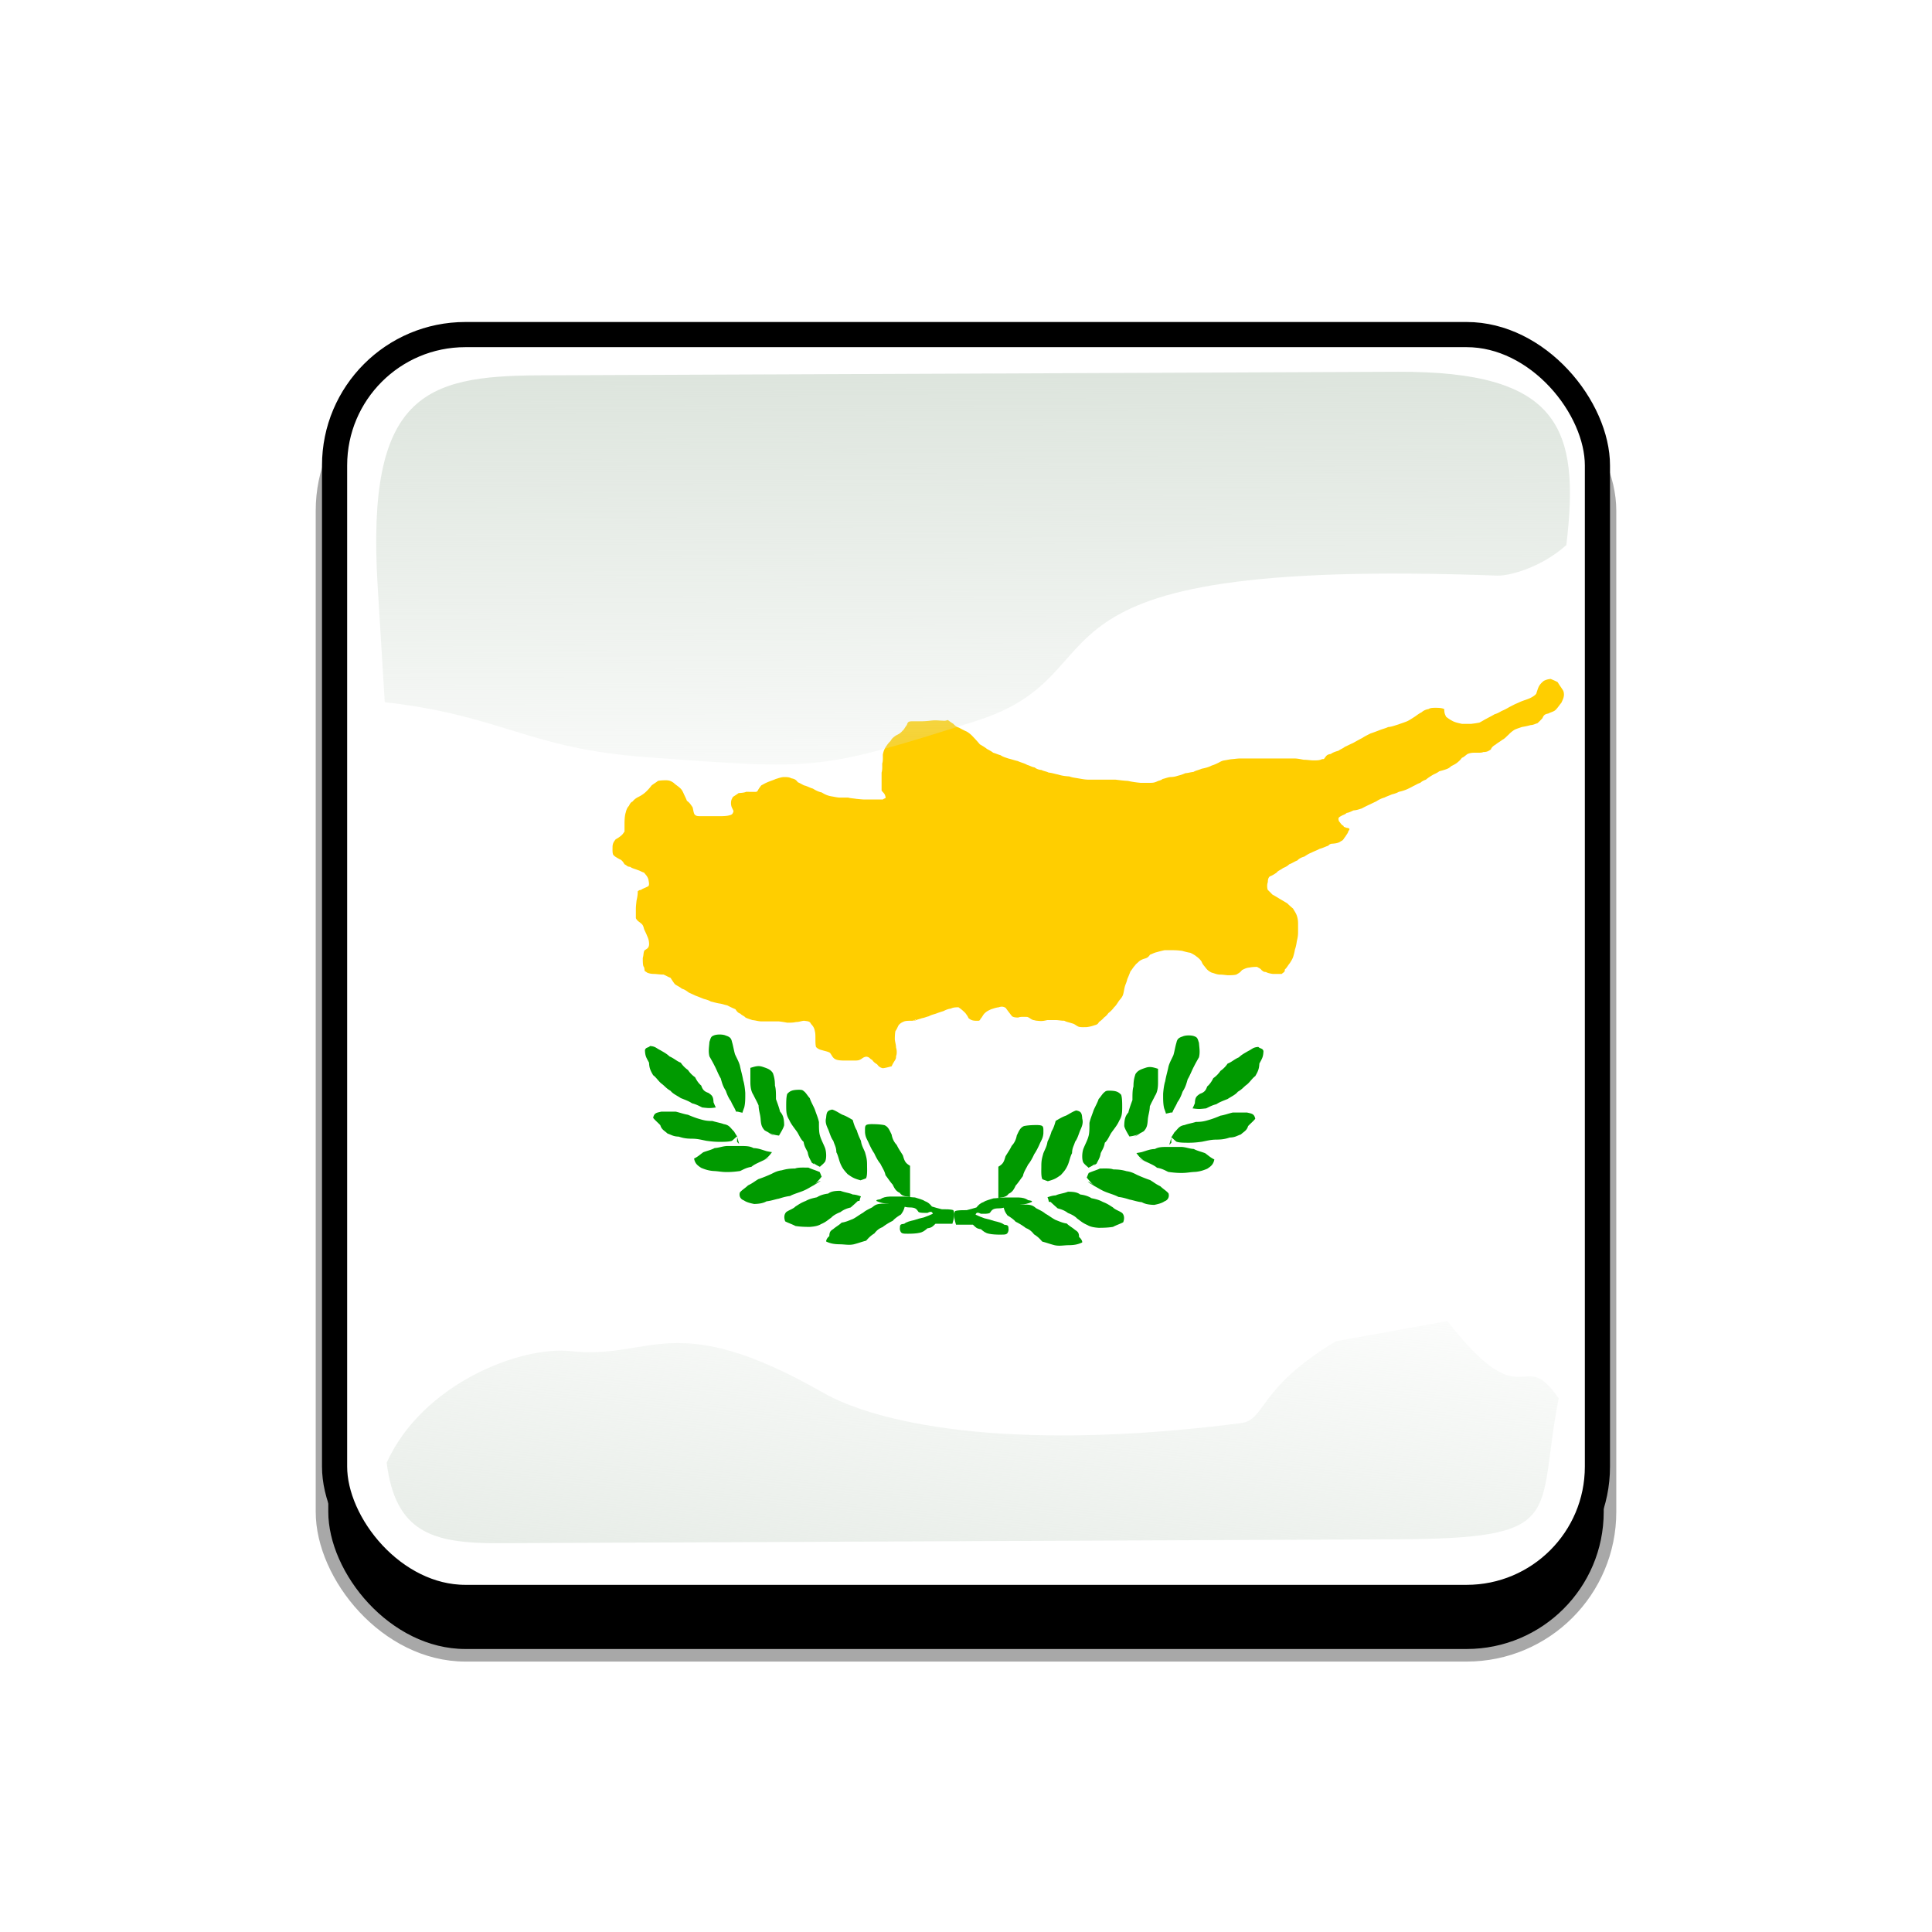<svg xmlns="http://www.w3.org/2000/svg" xmlns:xlink="http://www.w3.org/1999/xlink" viewBox="0 0 768 768"><defs><linearGradient id="a"><stop offset="0" stop-color="#dbe3db"/><stop offset="1" stop-color="#dbe3db" stop-opacity="0"/></linearGradient><linearGradient id="e" y2="523.41" xlink:href="#a" gradientUnits="userSpaceOnUse" x2="358.08" gradientTransform="matrix(1.157 0 0 1.317 -91.204 -253.99)" y1="705.76" x1="342.19"/><linearGradient id="d" y2="360.92" xlink:href="#a" gradientUnits="userSpaceOnUse" x2="405.75" gradientTransform="matrix(.953 0 0 .866 11.575 -4.502)" y1="118.06" x1="405.26"/><clipPath id="c" clipPathUnits="userSpaceOnUse"><rect ry="57" height="511" width="511" y=".5" x=".5" fill-opacity=".67"/></clipPath><clipPath id="f" clipPathUnits="userSpaceOnUse"><rect ry="57" height="512" width="512" stroke="#00fa00" stroke-width="20" fill="none"/></clipPath><filter id="g"><feGaussianBlur stdDeviation="5.12"/></filter><filter id="b"><feGaussianBlur stdDeviation="17.92"/></filter></defs>&gt;<rect ry="57" height="512" width="512" y="56" x="38" filter="url(#b)" stroke="#a8a8a8" stroke-width="5" transform="translate(90 90)"/><g clip-path="url(#c)" transform="translate(128 128)"><rect ry="57" height="512" width="512" fill="#00f"/><path fill="#fff" d="M-2.086 2.086h512v512h-512z"/><path fill-rule="evenodd" fill="gray" d="M255.141 238.08l1.378-1.816-.716-2.162 2.153.748 1.833-1.35-.046 2.276 1.848 1.332-2.176.657-.693 2.17-1.3-1.87z"/><path d="M128.27 257.88h.25c-.668 0-.317-.05.752.765.873.355 1.642.51 3.005.51 1.195.087 2.23.255 3.507.255 1.175.504 1.844.965 2.755 1.274.402.62 1.278 2.007 1.753 2.55.882.66 1.947 1.063 2.755 1.784 1.008.28 1.65.716 2.755 1.53.833.4 1.62.731 2.755 1.274 1.09.383 2.282.897 3.256 1.275.858.205 2.006.556 2.755 1.02 1.065.234 1.958.537 3.257.764 1.326.16 1.995.517 3.255.765 1.132.583 2.014 1.018 3.257 1.53.504.754.937 1.433 2.003 1.783.548.676 1.456.855 2.004 1.53.807.389 1.695.647 2.755 1.02 1.277.093 2.198.462 3.506.51h7.014c1.118.135 2.37.313 3.255.51 1.226 0 2.421.02 3.507-.255 1.402-.017 2.055-.416 3.256-.51 1.34.216 2.249.097 2.755 1.275.83.844 1.335 1.672 1.503 2.804.264.806.25 2.138.25 3.313 0 1.108.007 2.314.251 3.06.797.783 1.419 1.014 2.505 1.274.805.273 2.288.511 3.005 1.02.592.632.882 1.636 1.753 2.294.763.596 2.037.72 3.256.764h3.507c1.095 0 2.547.107 3.256-.254 1.085-.402 1.37-1.148 2.755-1.275 1.305.2 1.278.83 2.254 1.275.621.91 1.21 1.287 2.004 1.784.515.75 1.188 1.331 2.254 1.53 1.305-.135 2.486-.524 3.507-.765.357-.91.794-1.538 1.252-2.295.34-.584.5-.735.5-1.784.375-.762.329-2.312 0-3.314-.047-1.297-.345-1.982-.5-3.314 0-1.235.058-2.411.25-3.313.515-.605.85-1.594 1.253-2.295.683-.834 1.316-1.148 2.254-1.53.792-.268 2.101-.255 3.256-.255.613-.186 1.63-.124 1.252-.509-.325.33-1.57.435-.25.51.719-.497 2.03-.725 2.755-1.02 1.07-.164 1.711-.534 2.755-.764.78-.466 1.654-.688 2.755-1.02a42.105 42.105 0 013.006-1.02c1.153-.552 1.864-.863 3.005-1.02.785-.421 1.772-.51 3.006-.51 1.157.756 1.765 1.348 2.755 2.295.473.709.897 1.135 1.252 2.039.802.555 1.23.964 2.755 1.02 1.206 0 1.685.21 2.004-.765.659-.598 1-1.656 1.753-2.294.748-.748 1.67-1.127 2.505-1.53.94-.26 1.7-.607 3.005-.764.87-.324 1.767-.392 2.755.254.736 1.046 1.566 2.112 2.505 3.315.637.42 1.417.51 2.504.51.765-.39 2.343-.256 3.507-.256 1.026.3 1.474.988 2.505 1.275.576.059.887.255 1.503.255 1.832.242 2.594.058 4.007-.255h3.507c1.23.047 1.894.255 3.255.255.761.47 2.066.688 3.006 1.02 1.186.284 1.412.742 2.505 1.274.708.36 2.161.255 3.256.255a13.925 13.925 0 003.256-.765c.95-.236 1.352-.48 1.753-1.274.623-.431 1.482-1.12 2.004-1.785a6.696 6.696 0 001.753-1.784c.674-.453 1.808-1.608 2.254-2.294.64-.522 1.324-1.614 1.754-2.295.55-.83 1.243-1.313 1.753-2.549.39-1.192.442-2.126.751-3.314.258-.963.732-1.778 1.002-3.059.51-1.116.917-2.204 1.252-3.059.615-.702 1.023-1.55 1.754-2.294.419-.66.977-.995 1.503-1.53.596-.578 1.496-1.007 2.504-1.274 1.034-.287 1.482-.749 2.003-1.53.947-.32 1.506-.736 2.755-1.02a39.093 39.093 0 013.006-.764h3.507c1.263 0 2.35.115 3.506.255 1.142.332 2.213.621 3.256.765.717.345 1.91.976 2.505 1.529.748.503 1.565 1.314 2.004 2.04.327 1 .86 1.441 1.502 2.294.67.886 1.233 1.446 2.505 2.039 1.014.239 1.844.674 3.005.765 1.331 0 2.136.167 3.257.255 1.225 0 2.42.02 3.506-.255 1.094-.643 1.486-.815 2.254-1.785 1.01-.505 1.744-.907 3.006-1.02.83-.183 1.858-.254 3.006-.254.65.454 1.34.625 1.753 1.274.66.476.703.734 1.753.765.717.427 1.771.63 2.755.765h3.506-3.506 3.506c.96-.82 1.253-.727 1.253-1.784.775-.632 1.16-1.52 2.004-2.55.457-.756.895-1.384 1.252-2.294.273-.835.614-2.116.751-3.059.317-.846.615-2.145.752-3.314.303-1.178.5-2.23.5-3.569v-3.569c-.014-1.26-.2-2.141-.5-3.058-.397-1.127-1.061-1.95-1.503-2.804a29.376 29.376 0 01-2.254-2.04 113.923 113.923 0 00-3.006-1.784c-1.097-.692-2.15-1.292-3.006-1.785-.502-.572-1.318-1.357-1.752-1.784-.344-.698-.344-2.361 0-3.059.029-1.061.14-1.673.75-2.295 1.142-.416 1.903-.965 2.756-1.53.553-.788 1.421-.94 2.504-1.783 1.084-.484 1.699-.738 2.505-1.53 1.172-.398 2.265-1.208 3.256-1.53.536-.66 1.54-1.205 2.755-1.529.869-.602 1.909-1.242 2.755-1.53 1.18-.636 2.056-.86 3.256-1.529 1.225-.311 2.319-.872 3.507-1.274.305-.38.668-.66 1.252-.765 1.56-.094 2.859-.265 3.757-1.02 1.007-.363 1.112-1.099 1.753-1.784.461-.844.964-1.217 1.252-2.294.797-.871.357-1.127-1.001-1.275-.428-.435-.813.004-1.002-.765-.899-.41-1.134-1.123-1.753-1.784-.379-1.054-.37-1.527.751-2.04.699-.483 1.693-.645 2.255-1.274 1.043-.16 1.836-.619 2.755-1.02 1.36-.099 2.085-.412 3.255-.765.997-.541 1.644-.86 2.505-1.274 1.03-.454 2.258-1.094 3.256-1.53.898-.609 2.039-1.205 3.256-1.529.897-.464 2-.829 3.006-1.275.858-.206 2.005-.556 2.755-1.02a16.759 16.759 0 003.256-1.02c.838-.384 1.825-.869 2.504-1.274 1.038-.456 1.778-1.003 2.756-1.275.592-.574 1.39-.981 2.254-1.274.705-.666 2.204-1.586 3.005-2.04.76-.366 1.648-.739 2.255-1.274.583-.066.418-.189 1.001-.255 1.826-.56 2.758-.767 3.757-1.784.777-.375 1.575-.781 2.254-1.275.836-.675 1.501-1.286 2.004-2.04.912-.328 1.411-.971 2.254-1.529.874-.355 1.643-.51 3.006-.51 1.095 0 2.547.106 3.256-.255 1.572-.019 1.98-.402 3.005-1.02.34-.972 1.064-1.459 2.004-2.038.554-.515 1.955-1.286 2.505-1.785 1.084-.528 1.552-1.202 2.505-2.04.735-.805 1.656-1.55 2.504-2.038 1.053-.467 1.807-.677 2.755-1.02 1.186-.215 2.378-.437 3.504-.765 1.281-.1 1.734-.481 2.76-.765.709-.688 1.138-1.035 2.002-2.039.423-1.171 1.049-1.6 2.253-1.784 1.21-.644 2.18-.72 3.01-1.53.845-.863 1.43-1.834 2.252-2.804.465-1.099.9-1.76 1.001-3.059-.018-1.564-.352-1.79-1.001-2.804-.626-.914-1.02-1.495-1.502-2.295-.78-.449-1.89-.894-2.76-1.274-1.191.093-1.924.366-2.753.765-.852.701-1.442 1.277-2.002 2.294-.381.821-.638 1.725-1.001 2.804-.477.693-1.615 1.351-2.51 1.784-1.048.467-1.799.677-2.752 1.02-1.186.417-1.74.778-3.005 1.275-.741.357-1.766.905-2.505 1.274a21.825 21.825 0 01-3.005 1.53c-1.111.642-1.746.994-2.756 1.275-1.138.69-2.24 1.212-3.256 1.784-.842.421-1.664.967-2.755 1.53-.886.196-2.138.374-3.256.51h-3.757c-1.07-.252-2.344-.47-3.506-1.02-1.247-.658-1.858-1.074-2.755-1.785-.55-1.087-.734-1.607-.752-3.059-.778-.396-1.855-.495-3.005-.51-1.27 0-2.449-.048-3.256.51a5.282 5.282 0 00-2.756 1.275c-1.153.558-1.906 1.23-2.755 1.784-.882.542-2.024 1.353-3.005 1.785-.922.402-2.364.842-3.507 1.274-1.47.43-2.534.904-4.007 1.02-1.257.579-2.243.751-3.506 1.275-1.283.485-2.189.843-3.507 1.274-.87.45-2.44 1.202-3.256 1.785-1.496.76-2.59 1.407-3.757 2.039-1.172.5-2.022.976-3.256 1.53-.607.55-1.809.98-2.505 1.53-1.117.284-2.4.753-3.005 1.274-.988.12-1.537.385-2.004 1.02-.892 1.09-.502 1.019-1.503 1.019-.856.529-2.186.51-3.506.51-1.336-.036-2.388-.255-3.757-.255-1.175-.214-2.25-.464-3.507-.51H365.21c-1.331 0-2.136.167-3.257.255-1.246.09-2.217.367-3.255.51-1.13.173-1.645.605-2.505 1.02-.791.381-1.588.765-2.505 1.02-1.23.66-2.644 1.008-4.007 1.274-1.029.485-2.49.745-3.257 1.275-1.174.091-1.942.414-3.255.509-1.116.514-2.035.787-3.006 1.02-.9.305-1.767.495-3.006.51-1.158.16-1.797.491-3.005.765-.43.368-1.116.63-1.753.764-1.472.71-1.954.765-3.507.765h-3.507c-1.67-.165-3.328-.378-5.009-.765-1.714-.084-3.35-.304-5.01-.51h-11.02c-1.323-.048-2.498-.305-3.756-.51-1.178-.214-2.422-.318-3.506-.764-1.558-.084-3.134-.298-4.509-.765-1.253-.227-2.453-.656-3.757-.765-.723-.447-2.142-.595-2.755-1.02-1.145-.09-2.097-.451-2.755-1.019-1.172-.177-1.85-.703-3.006-1.02-1.04-.64-2.297-.855-3.757-1.53-1.244-.27-2.489-.718-3.757-1.019-.999-.352-2.216-.686-3.005-1.274-1.107-.308-1.743-.64-3.006-1.02-.59-.535-1.75-1.095-2.504-1.53-.548-.496-1.987-1.35-2.755-1.784a57.835 57.835 0 00-2.756-3.059 10.484 10.484 0 00-2.504-2.04 27.831 27.831 0 01-3.006-1.529c-.948-.263-1.714-.85-2.254-1.53-.854-.492-1.411-.931-2.254-1.529-1.309.505-1.447.255-2.755.255-1.493-.125-2.591-.171-4.007 0-1.225.147-2.423.255-3.758.255h-3.506c-1.585.02-1.84.228-2.254 1.53-.73.815-1.034 1.77-1.754 2.294-.618.797-1.51 1.34-2.505 1.784-1.236.87-1.61 1.185-2.253 2.295-.82.731-1.504 1.778-2.004 2.548-.455.792-.76 1.525-1.002 2.805 0 1.22.098 2.503-.25 3.569 0 1.22.098 2.503-.251 3.569V186.249c.522.782 1.225 1.081 1.503 2.294.371 1.008-.316.647-1.002 1.275h-7.013c-1.277 0-2.311-.168-3.507-.255-1.012-.184-2.493-.251-3.255-.51h-3.507c-1.246-.09-2.217-.366-3.256-.51-1.45-.28-2.454-.708-3.757-1.53-1.334-.29-2.352-.801-3.507-1.528-1.244-.332-2.23-.997-3.506-1.275-.86-.414-1.474-.815-2.505-1.275-.606-.844-1.19-1.315-2.504-1.53-1.008-.526-1.862-.509-3.256-.509-1.305.158-2.065.504-3.006.765-1.044.48-2.404.89-3.256 1.274-.851.347-1.625.813-2.505 1.275-.673.882-1.067 1.409-1.503 2.294-.333 0-.25-.085-.25.255-1.349.05-2.768 0-4.257 0-.707.36-2.082.437-3.006.51-.734.578-1.602 1.078-2.254 1.53-.432.879-.734 1.113-.752 2.549.054 1.523.591 1.965 1.002 3.058-.301 1.39-.837 1.506-2.004 1.785-.886.196-2.041.255-3.256.255h-7.514c-1.442 0-2.12.016-2.755-.765-.435-.864-.476-1.965-.751-2.804-.746-1.033-1.08-1.726-2.254-2.549-.259-.79-.88-1.949-1.252-2.804-.402-.862-.712-1.623-1.503-2.295-.833-.786-1.776-1.297-2.505-2.039-.838-.547-1.51-1.001-3.005-1.02-1.214 0-2.37.06-3.257.255-.61.54-1.63 1.115-2.504 1.785-.692.94-1.306 1.625-2.254 2.55-1.069.996-2.132 1.602-3.006 2.038-.8.408-1.617.91-2.254 1.785-.744.33-1.105.884-1.503 1.784-.653.593-1.028 1.582-1.252 2.55-.409 1.247-.465 2.68-.501 4.078v3.569c-.396.48-.61.989-1.252 1.53-.613.555-1.535 1.163-2.255 1.529-.697.913-1.133 1.45-1.252 2.804 0 1.114-.103 2.593.25 3.314.507.722 1.53 1.22 2.505 1.785.938.338 1.425 1.078 2.004 2.039 1.073.49.94.944 2.254 1.02.795.636 2.016.835 3.006 1.274 1.002.278 1.502.742 2.504 1.02.65.86 1.364 1.417 1.753 2.803.106.891.452 1.784 0 2.55-1.02.618-2.389 1.011-3.005 1.53-.81.043-.75.234-1.252.509-.01 1.704-.234 2.572-.501 3.824-.086 1.14-.25 1.96-.25 3.314v3.569c.532 1.132 1.236 1.343 2.003 2.04.763.554 1.001 1.208 1.252 2.293.43.997.887 1.829 1.253 2.804.456.977.751 1.863.751 3.314-.125 1.396-.698 1.636-1.753 2.294-.56.69-.376 1.912-.752 3.06 0 1.175-.013 2.507.25 3.313.43.583.326.826.502 1.785z" fill-rule="evenodd" fill="#ffce00"/><g fill="#009a00" fill-rule="evenodd"><path d="M156.452 312.238l-.407-.415c.924.94.478.595-.407-1.656-.086-2.387-.654-2.772-2.034-3.727-1.618-.549-2.309-1.252-2.848-2.899-1.034-.87-1.813-2.033-2.441-3.313a10.878 10.878 0 01-2.848-2.899 10.886 10.886 0 01-2.848-2.898c-1.546-.55-2.567-1.669-4.476-2.485-1.075-1.042-2.084-1.557-3.662-2.485-1.766-.86-1.867-1.483-4.069-1.656-.673.754-1.74.458-2.034 1.656.09 2.454.569 2.969 1.627 4.97.083 2.261.68 3.326 1.628 4.97 1.155.822 2.045 2.285 3.255 3.312 1.292.894 1.806 1.844 3.662 2.899.97 1.234 2.59 1.896 4.069 2.898 1.82.715 3.312 1.266 4.475 2.071 1.633.39 2.748 1.02 4.069 1.657 1.953.186 2.748.408 5.29 0zM164.998 323.829l-.406-.414c.966.983.505.581-.814-1.656-1.504-1.45-1.83-2.56-4.069-2.9-1.195-.486-3.136-.787-4.475-1.242-2.317 0-3.378-.252-5.29-.828-1.367-.38-3.095-1.054-4.476-1.656-1.636-.248-3.33-.9-4.882-1.242h-5.696c-1.828.437-2.857.456-3.255 2.484.834 1.028 1.935 1.925 2.848 2.899.514 1.819 1.755 2.252 2.848 3.313 1.883.663 2.266 1.159 4.475 1.242 1.873.636 3.235.803 5.29.828 2.18 0 3.747.45 5.696.828 1.623.224 3.216.415 5.29.415 1.767 0 3.693-.01 4.882-.415 2.564-2.087 2.034-2.54 2.034.415l.814.828M178.83 330.04h-.406c1.098 0 .54.027-1.628-.414-2.029-.59-3.181-1.163-5.29-1.243-1.251-.744-2.788-.827-4.882-.827h-5.696c-2.014.157-2.868.67-4.883.827-1.069.637-3.193 1.16-4.475 1.657-1.144.792-2.121 1.777-3.662 2.485.355 2.057 1.477 2.831 2.848 3.727 1.377.56 2.792 1.09 4.882 1.242 2 .076 3.077.414 5.29.414 2.073 0 3.666-.19 5.29-.414 1.35-.651 2.499-1.333 4.475-1.656.985-.87 2.427-1.476 3.662-2.07 1.093-.527 2.58-1.013 3.662-1.657l-3.662 1.656c1.093-.526 2.58-1.012 4.475-3.727zM198.663 339.672v-.352c0 .986.05.462-.814-1.41-1.506-.689-3.313-1.175-4.476-1.764-1.778 0-4.138-.146-5.289.353-2.055.021-3.417.164-5.29.705-1.785.233-2.814.775-4.068 1.41-1.417.663-3.471 1.516-5.29 2.116-1.608.972-2.152 1.541-4.068 2.47-1.207 1.145-2.443 1.834-3.255 2.82-.362 1.19.023 2.594 1.627 3.174 1.014.726 2.572 1.105 4.069 1.41 1.899-.06 3.576-.289 4.882-1.057 2.016-.232 3.214-.744 4.883-1.058 1.428-.44 2.795-.861 4.475-1.059 1.164-.683 3.228-1.274 4.476-1.762 2.044-.718 3.35-1.664 4.883-2.469.73-.733 1.705-1.524 2.848-1.763l-2.848 1.763c.73-.733 1.705-1.524 3.255-3.527zM214.23 347.572c-.076-.018-1.893-.736-3.255-.736-1.206-.638-3.158-.766-4.882-1.471-2.224 0-3.738.225-4.883 1.103-1.691.206-3.203.656-4.476 1.472-1.584.336-3.021.652-4.475 1.471-1.963.745-2.827 1.444-4.07 2.207-.837.917-2.646 1.43-3.66 2.208-.912.998-.91 2.317-.408 3.679 1.042.58 2.823 1.155 4.069 1.84 1.819.293 3.672.367 5.696.367 1.807-.126 3.33-.4 4.476-1.104 2.046-.89 2.591-1.55 4.068-2.575.855-.935 2.285-1.688 3.663-2.207 1.038-.814 2.298-1.408 4.068-1.84a79.335 79.335 0 002.848-2.575c1.138 0 .357.114 1.22-1.84zM231.778 351.192c-.098-.013-2.298-.359-3.662-.359-1.151-.507-3.511-.359-5.29-.359-2.241.074-2.934.482-4.068 1.436-1.154.626-2.546 1.188-3.662 2.153-1.427.77-2.712 1.833-4.07 2.511-1.492.564-2.779 1.21-4.475 1.435-.817.873-2.251 1.627-3.255 2.512-1.117.739-1.59 1.094-1.627 2.87-.829.59-1.388 1.746-1.22 2.153 1.646.746 3.007 1.052 5.289 1.077 2.173.022 3.7.44 5.696 0 2.034-.532 2.847-.904 4.883-1.436 1.038-1.193 1.818-1.992 3.255-2.87.776-1.006 1.705-1.932 3.255-2.511 1.16-.932 2.878-1.96 4.068-2.512.728-.899 2.147-1.854 3.255-2.512.816-1.217 1.047-1.419 1.628-3.588zM233.759 347.848v-12.423c-1.89-1.137-2.172-1.818-2.848-4.141-1.003-1.656-1.77-2.697-2.442-4.142-.942-1.006-1.718-2.312-2.034-4.14-.777-1.534-1.26-3.076-2.848-3.728-1.44-.318-3.317-.414-5.29-.414-2.694.102-2.44.585-2.44 3.313.189 2.121.853 2.676 1.627 4.555.597 1.285 1.246 2.605 2.034 3.727.609 1.372 1.563 3.139 2.441 4.141.713 1.523 1.737 2.903 2.035 4.556 1.115 1.44 1.885 2.7 2.848 3.727.797 1.693 1.396 2.65 2.848 3.313.83 1.266 2.233 1.37 4.069 1.656zM214.23 341.225h.407c-1.137 0-.533.051 1.627-.828.576-1.172.407-3.573.407-5.384 0-2.358-.383-3.361-.814-4.97-.74-1.798-1.344-2.64-1.627-4.555-.609-1.307-1.221-2.625-1.628-4.14-.731-1.096-1.254-2.748-1.627-4.141-1.373-.793-2.642-1.587-4.069-2.071-1.294-.624-2.499-1.554-4.068-2.07-2.042.38-2.272 1.064-2.442 3.312-.47 1.67.175 3.18.814 4.555.672 1.634 1.073 3.291 2.035 4.555.586 1.858 1.183 2.506 1.22 4.556.7 1.219.993 3.014 1.628 4.555.817 1.923 1.577 2.752 2.848 4.141 1.737 1.203 2.333 1.707 5.289 2.485zM197.954 335.839c0-.199 1.292-1.013 2.035-2.071.608-1.238.533-3.755 0-5.384-.772-1.94-1.613-3.395-2.035-4.969-.429-1.31-.407-3.474-.407-5.384-.371-1.74-.982-3.025-1.627-4.969-.526-1.338-1.55-3.012-2.034-4.555-.635-.61-1.352-1.863-2.035-2.485-.795-.662-.823-.828-2.44-.828-2.164.082-3.252.285-4.477 1.656-.428 1.31-.406 3.475-.406 5.384.026 2.282.235 3.361 1.22 4.97.719 1.74 2.227 3.434 3.255 4.968.843 1.454 1.38 2.836 2.441 3.728.277 1.865.966 2.72 1.628 4.14.276 1.866.966 2.72 1.627 4.142 1.065.12.568.385 1.22.828l-1.22-.828c1.065.12.568.385 3.255 1.657zM181.679 323.416c.248-.57 1.759-2.785 2.034-4.141-.028-2.349-.296-3.952-1.628-5.383-.33-1.45-1.128-3.638-1.627-4.97 0-1.91.022-4.073-.407-5.383 0-2.176-.295-3.483-.814-4.97-.919-1.375-1.909-1.778-4.068-2.484-1.75-.594-2.96-.166-4.883.414v5.797c.026 2.192.41 3.757 1.22 4.97.662 1.42 1.301 2.436 2.035 4.14.079 2.252.665 3.415.814 5.384.16 2.118.355 3.214 1.627 4.556 1.733.833 2.261 1.64 3.662 2.07l-3.662-2.07c1.733.833 2.261 1.64 5.697 2.07zM167.036 314.306v-.414c0 1.158-.05.543.814-1.656.44-1.795.407-3.772.407-5.798-.126-1.669-.364-3.596-.814-4.969-.371-2.12-.798-3.446-1.22-5.384-.29-1.682-1.41-3.538-2.035-4.97-.399-1.218-.806-3.76-1.22-4.969-.292-1.548-1.022-2.035-2.442-2.484-1.114-.567-3.768-.567-4.882 0-1.198.422-1.196 1.385-1.627 2.484-.151 2.143-.51 3.726 0 5.798.688 1.198 1.416 2.47 2.034 3.727.8 1.47 1.601 3.675 2.441 4.97.612 2.102.839 3.073 2.034 4.969.44 1.342 1.134 2.956 2.035 4.14.58 1.475 1.424 2.52 2.034 4.142 1.098 0 .275-.027 2.441.414z"/><path d="M250.595 358.463h-6.73c-1.034 1-1.394 1.574-3.188 1.803-.906.798-1.764 1.537-3.188 1.802-1.253.277-2.887.36-4.605.36-2.1-.026-2.82.067-3.188-1.802.034-1.858.12-1.962 1.772-2.163.884-.744 2.366-1.096 3.896-1.442 1.17-.423 2.601-.795 3.896-1.082 1.256-.454 2.454-.917 3.542-1.442-.27-1.1-1.145-.86-2.125-.36-1.273 0-2.79.098-3.543-.36-.883-1.338-1.362-1.776-3.541-1.803-2.068-.025-2.421-.578-4.25-.721-1.753-.022-2.977-.289-4.252-.721-1.87-.136-3.126-.426-4.604-1.082-.475-.483.652-.583 1.417-.721 1.047-.725 2.155-1.016 3.896-1.081h4.959c1.817 0 3.215.297 4.959.36 1.421.5 2.915.763 3.896 1.442 1.282.435 2.089 1.2 2.834 2.163 1.246.346 2.5.773 3.896 1.082 1.633 0 3.484-.02 4.605.36.81 1.376.17 3.631-.354 5.408z"/></g><g fill="#009a00" fill-rule="evenodd"><path d="M346.168 312.599l.407-.415c-.924.94-.478.595.407-1.656.086-2.387.654-2.772 2.034-3.727 1.618-.549 2.309-1.252 2.848-2.899 1.034-.87 1.813-2.033 2.441-3.313a10.878 10.878 0 002.848-2.899 10.886 10.886 0 002.848-2.898c1.546-.55 2.567-1.669 4.476-2.485 1.075-1.042 2.084-1.557 3.662-2.485 1.766-.86 1.867-1.483 4.069-1.656.673.754 1.74.458 2.034 1.656-.09 2.454-.569 2.969-1.627 4.97-.083 2.261-.68 3.326-1.628 4.97-1.155.822-2.045 2.285-3.255 3.312-1.292.894-1.806 1.844-3.662 2.899-.97 1.234-2.59 1.896-4.069 2.898-1.82.715-3.312 1.266-4.475 2.071-1.633.39-2.748 1.02-4.069 1.657-1.953.186-2.748.408-5.29 0zM337.622 324.19l.406-.414c-.966.983-.505.581.814-1.656 1.504-1.45 1.83-2.56 4.069-2.9 1.195-.486 3.136-.787 4.475-1.242 2.317 0 3.378-.252 5.29-.828 1.367-.38 3.095-1.054 4.476-1.656 1.636-.248 3.33-.9 4.882-1.242h5.696c1.828.437 2.857.456 3.255 2.484-.834 1.028-1.935 1.925-2.848 2.899-.514 1.819-1.755 2.252-2.848 3.313-1.883.663-2.266 1.159-4.475 1.242-1.873.636-3.235.803-5.29.828-2.18 0-3.747.45-5.696.828-1.623.224-3.216.415-5.29.415-1.767 0-3.693-.01-4.882-.415-2.564-2.087-2.034-2.54-2.034.415l-.814.828M323.79 330.401h.406c-1.098 0-.54.027 1.628-.414 2.029-.59 3.181-1.163 5.29-1.243 1.251-.744 2.788-.827 4.882-.827h5.696c2.014.157 2.868.67 4.883.827 1.069.637 3.193 1.16 4.475 1.657 1.144.792 2.121 1.777 3.662 2.485-.355 2.057-1.477 2.831-2.848 3.727-1.377.56-2.792 1.09-4.882 1.242-2 .076-3.077.414-5.29.414-2.073 0-3.666-.19-5.29-.414-1.35-.651-2.499-1.333-4.475-1.656-.985-.87-2.427-1.476-3.662-2.07-1.093-.527-2.58-1.013-3.662-1.657l3.662 1.656c-1.093-.526-2.58-1.012-4.475-3.727zM303.957 340.033v-.352c0 .986-.05.462.814-1.41 1.506-.689 3.313-1.175 4.476-1.764 1.778 0 4.138-.146 5.289.353 2.055.021 3.417.164 5.29.705 1.785.233 2.814.775 4.068 1.41 1.417.663 3.471 1.516 5.29 2.116 1.608.972 2.152 1.541 4.068 2.47 1.207 1.145 2.443 1.834 3.255 2.82.362 1.19-.023 2.594-1.627 3.174-1.014.726-2.572 1.105-4.069 1.41-1.899-.06-3.576-.289-4.882-1.057-2.016-.232-3.214-.744-4.883-1.058-1.428-.44-2.795-.861-4.475-1.059-1.164-.683-3.228-1.274-4.476-1.762-2.044-.718-3.35-1.664-4.883-2.469-.73-.733-1.705-1.524-2.848-1.763l2.848 1.763c-.73-.733-1.705-1.524-3.255-3.527zM288.39 347.933c.076-.018 1.893-.736 3.255-.736 1.206-.638 3.158-.766 4.882-1.471 2.224 0 3.738.225 4.883 1.103 1.691.206 3.203.656 4.476 1.472 1.584.336 3.021.652 4.475 1.471 1.963.745 2.827 1.444 4.07 2.207.837.917 2.646 1.43 3.66 2.208.912.998.91 2.317.408 3.679-1.042.58-2.823 1.155-4.069 1.84-1.819.293-3.672.367-5.696.367-1.807-.126-3.33-.4-4.476-1.104-2.046-.89-2.591-1.55-4.068-2.575-.855-.935-2.285-1.688-3.663-2.207-1.038-.814-2.298-1.408-4.068-1.84a79.335 79.335 0 01-2.848-2.575c-1.138 0-.357.114-1.22-1.84zM270.842 351.553c.098-.013 2.298-.359 3.662-.359 1.151-.507 3.511-.359 5.29-.359 2.241.074 2.934.482 4.068 1.436 1.154.626 2.546 1.188 3.662 2.153 1.427.77 2.712 1.833 4.07 2.511 1.492.564 2.779 1.21 4.475 1.435.817.873 2.251 1.627 3.255 2.512 1.117.739 1.59 1.094 1.627 2.87.829.59 1.388 1.746 1.22 2.153-1.646.746-3.007 1.052-5.289 1.077-2.173.022-3.7.44-5.696 0-2.034-.532-2.847-.904-4.883-1.436-1.038-1.193-1.818-1.992-3.255-2.87-.776-1.006-1.705-1.932-3.255-2.511-1.16-.932-2.878-1.96-4.068-2.512-.728-.899-2.147-1.854-3.255-2.512-.816-1.217-1.047-1.419-1.628-3.588zM268.861 348.21v-12.424c1.89-1.137 2.172-1.818 2.848-4.141 1.003-1.656 1.77-2.697 2.442-4.142.942-1.006 1.718-2.312 2.034-4.14.777-1.534 1.26-3.076 2.848-3.728 1.44-.318 3.317-.414 5.29-.414 2.694.102 2.44.585 2.44 3.313-.189 2.121-.853 2.676-1.627 4.555-.597 1.285-1.246 2.605-2.034 3.727-.609 1.372-1.563 3.139-2.441 4.141-.713 1.523-1.737 2.903-2.035 4.556-1.115 1.44-1.885 2.7-2.848 3.727-.797 1.693-1.396 2.65-2.848 3.313-.83 1.266-2.233 1.37-4.069 1.656zM288.39 341.586h-.407c1.137 0 .533.051-1.627-.828-.576-1.172-.407-3.573-.407-5.384 0-2.358.383-3.361.814-4.97.74-1.798 1.344-2.64 1.627-4.555.609-1.307 1.221-2.625 1.628-4.14.731-1.096 1.254-2.748 1.627-4.141 1.373-.793 2.642-1.587 4.069-2.071 1.294-.624 2.499-1.554 4.068-2.07 2.042.38 2.272 1.064 2.442 3.312.47 1.67-.175 3.18-.814 4.555-.672 1.634-1.073 3.291-2.035 4.555-.586 1.858-1.183 2.506-1.22 4.556-.7 1.219-.993 3.014-1.628 4.555-.817 1.923-1.577 2.752-2.848 4.141-1.737 1.203-2.333 1.707-5.289 2.485zM304.666 336.2c0-.199-1.292-1.013-2.035-2.071-.608-1.238-.533-3.755 0-5.384.772-1.94 1.613-3.395 2.035-4.969.429-1.31.407-3.474.407-5.384.371-1.74.982-3.025 1.627-4.969.526-1.338 1.55-3.012 2.034-4.555.635-.61 1.352-1.863 2.035-2.485.795-.662.823-.828 2.44-.828 2.164.082 3.252.285 4.477 1.656.428 1.31.406 3.475.406 5.384-.026 2.282-.235 3.361-1.22 4.97-.719 1.74-2.227 3.434-3.255 4.968-.843 1.454-1.38 2.836-2.441 3.728-.277 1.865-.966 2.72-1.628 4.14-.276 1.866-.966 2.72-1.627 4.142-1.065.12-.568.385-1.22.828l1.22-.828c-1.065.12-.568.385-3.255 1.657zM320.941 323.777c-.248-.57-1.759-2.785-2.034-4.141.028-2.349.296-3.952 1.628-5.383.33-1.45 1.128-3.638 1.627-4.97 0-1.91-.022-4.073.407-5.383 0-2.176.295-3.483.814-4.97.919-1.375 1.909-1.778 4.068-2.484 1.75-.594 2.96-.166 4.883.414v5.797c-.026 2.192-.41 3.757-1.22 4.97-.662 1.42-1.301 2.436-2.035 4.14-.079 2.252-.665 3.415-.814 5.384-.16 2.118-.355 3.214-1.627 4.556-1.733.833-2.261 1.64-3.662 2.07l3.662-2.07c-1.733.833-2.261 1.64-5.697 2.07zM335.584 314.667v-.414c0 1.158.05.543-.814-1.656-.44-1.795-.407-3.772-.407-5.798.126-1.669.364-3.596.814-4.969.371-2.12.798-3.446 1.22-5.384.29-1.682 1.41-3.538 2.035-4.97.399-1.218.806-3.76 1.22-4.969.292-1.548 1.022-2.035 2.442-2.484 1.114-.567 3.768-.567 4.882 0 1.198.422 1.196 1.385 1.627 2.484.151 2.143.51 3.726 0 5.798-.688 1.198-1.416 2.47-2.034 3.727-.8 1.47-1.601 3.675-2.441 4.97-.612 2.102-.839 3.073-2.034 4.969-.44 1.342-1.134 2.956-2.035 4.14-.58 1.475-1.424 2.52-2.034 4.142-1.098 0-.275-.027-2.441.414z"/><path d="M252.025 358.824h6.73c1.034 1 1.394 1.574 3.188 1.803.906.798 1.764 1.537 3.188 1.802 1.253.277 2.887.36 4.605.36 2.1-.026 2.82.067 3.188-1.802-.034-1.858-.12-1.962-1.772-2.163-.884-.744-2.366-1.096-3.896-1.442-1.17-.423-2.601-.795-3.896-1.082-1.256-.454-2.454-.917-3.542-1.442.27-1.1 1.145-.86 2.125-.36 1.273 0 2.79.098 3.543-.36.883-1.338 1.362-1.776 3.541-1.803 2.068-.025 2.421-.578 4.25-.721 1.753-.022 2.977-.289 4.252-.721 1.87-.136 3.126-.426 4.604-1.082.475-.483-.652-.583-1.417-.721-1.047-.725-2.155-1.016-3.896-1.081h-4.959c-1.817 0-3.215.297-4.959.36-1.421.5-2.915.763-3.896 1.442-1.282.435-2.089 1.2-2.834 2.163-1.246.346-2.5.773-3.896 1.082-1.633 0-3.484-.02-4.605.36-.81 1.376-.17 3.631.354 5.408z"/></g></g><g transform="translate(0 38)"><path d="M214.21 111.21c-45.245.188-68.716 7.73-64.094 83.553l2.825 46.345c47.474 5.512 56.664 18.445 104.36 21.914 68.073 4.951 67.937 5.42 130.56-14.384 62.628-19.805 5.825-65.247 207.32-57.82 4.603.17 17.314-3.053 27.462-12.15 5.582-46.524-2.784-69.143-66.934-68.876z" color="#000" fill="url(#d)"/><path d="M531.03 495.17c-31.605 19.022-27.601 31.26-37.913 32.573-94.704 12.053-145.98-.727-165.8-12.061-59.588-34.078-68.468-13.014-100.22-16.574-20.115-2.255-59.245 12.984-73.388 44.344 3.472 27.608 18.111 32.098 44.281 31.986l356.06-1.527c69.692-.299 56.335-8.492 65.543-56.039-14.772-21.67-13.157 9.11-44.224-30.717z" color="#000" fill="url(#e)"/><rect transform="translate(128 90)" clip-path="url(#f)" ry="57" height="512" width="512" filter="url(#g)" stroke="#000" stroke-width="20" fill="none"/></g></svg>